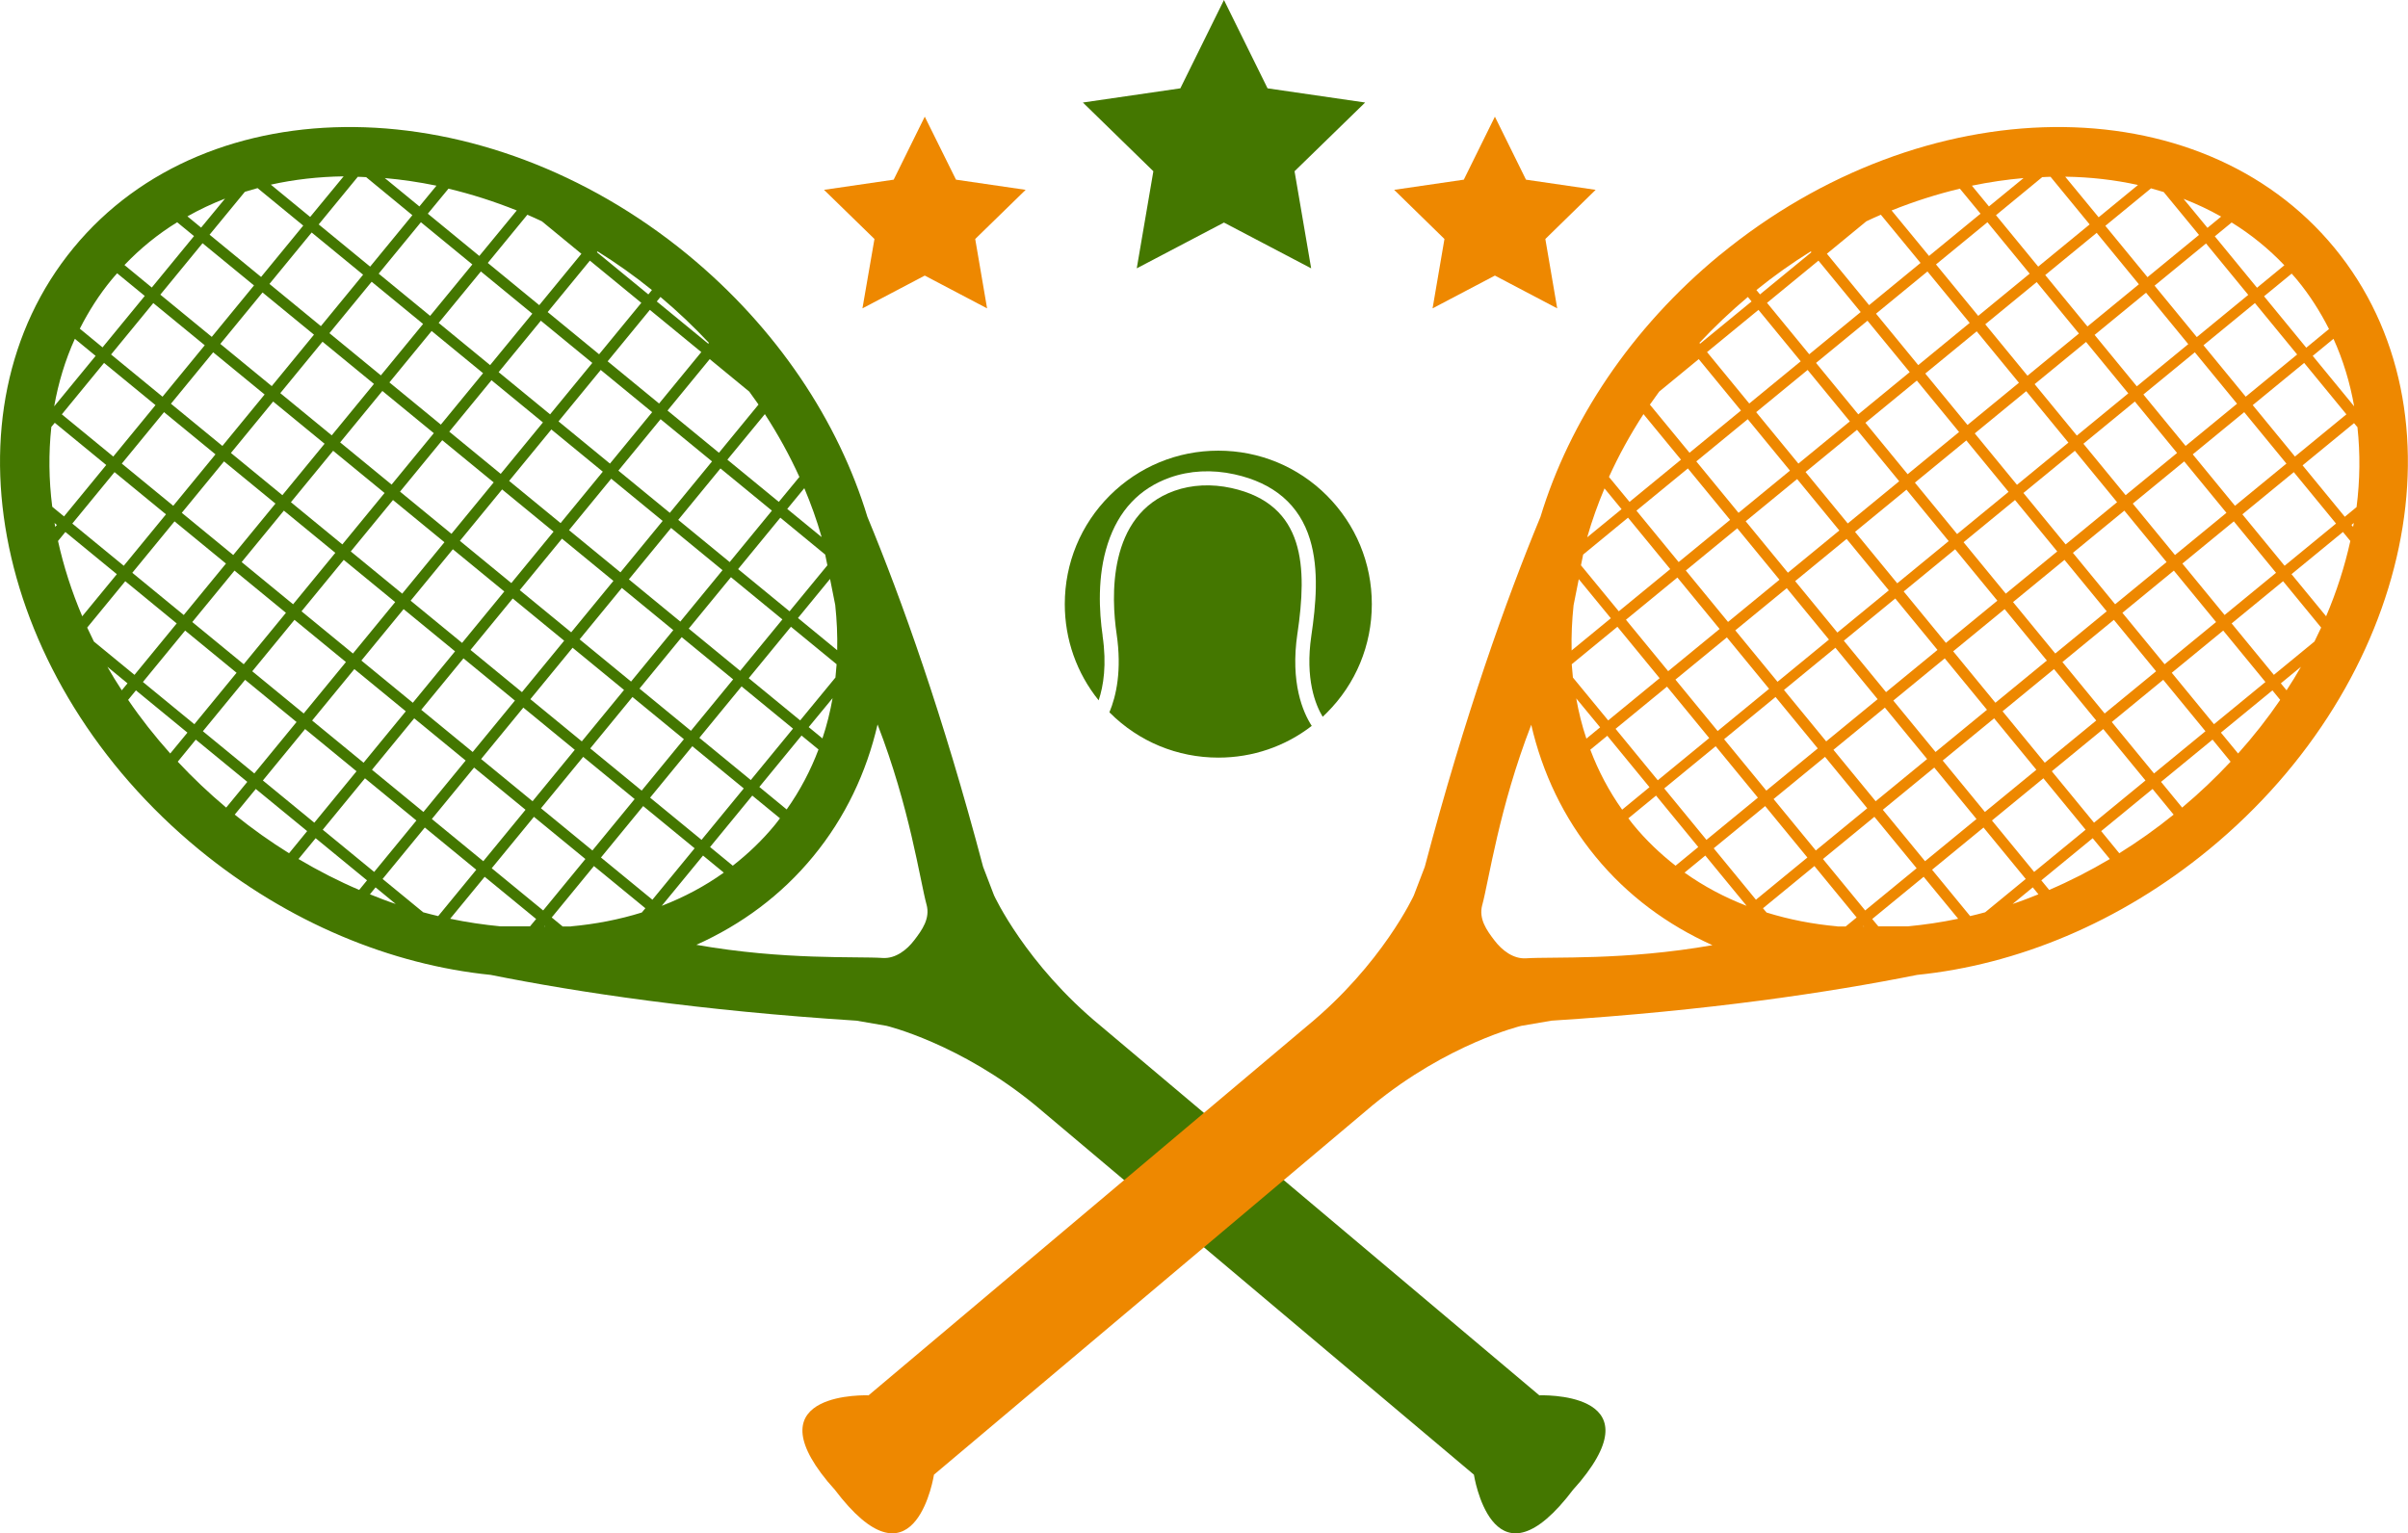 <?xml version="1.0" encoding="UTF-8"?>
<svg version="1.1" viewBox="0 0 208.76 132.97" xmlns="http://www.w3.org/2000/svg">
 <rect x="-15.776" y="-12.396" width="246.22" height="158.32" fill="none" style="paint-order:stroke markers fill"/>
 <g stroke-width="0px">
  <polygon points="93.88 8.89 102.33 7.66 106.11 0 109.89 7.66 118.35 8.89 112.23 14.85 113.67 23.27 106.11 19.3 98.55 23.27 99.99 14.85" fill="#470"/>
  <polygon transform="matrix(1.225,0,0,1.225,-15.574,-4.142)" points="82.57 25.21 78.16 22.89 73.75 25.21 74.6 20.3 71.03 16.82 75.96 16.1 78.16 11.64 80.37 16.1 85.3 16.82 81.73 20.3" fill="#EE8800"/>
  <polygon transform="matrix(1.225,0,0,1.225,-31.574,-4.142)" points="135.98 25.21 131.57 22.89 127.16 25.21 128 20.3 124.44 16.82 129.37 16.1 131.57 11.64 133.77 16.1 138.7 16.82 135.14 20.3" fill="#EE8800"/>
  <path d="m59.64 22.1c-17.69-14.54-41.59-14.81-53.27-0.6-11.7 14.22-6.82 37.61 10.87 52.16 7.76 6.38 16.71 10.01 25.3 10.88 7.64 1.53 18.13 3.1 31.71 3.97l2.62 0.45s6.37 1.53 12.89 6.89l38.02 32.03s1.53 9.92 8.01 2.05c0.21-0.26 0.41-0.51 0.59-0.75 0.2-0.22 0.41-0.46 0.63-0.72 6.47-7.87-3.56-7.46-3.56-7.46l-38.02-32.03c-6.52-5.36-9.25-11.32-9.25-11.32l-0.95-2.48c-3.48-13.16-7.05-23.15-10.03-30.35-2.51-8.26-7.81-16.34-15.56-22.72zm-35.96 12.72 4.46 3.66-3.66 4.46-4.46-3.66zm-4.4 3.85-4.46-3.66 3.66-4.46 4.46 3.66zm9.6 0.42 4.46 3.66-3.66 4.46-4.46-3.66zm5.19 4.27 4.46 3.66-3.66 4.46-4.46-3.66zm5.19 4.27 4.46 3.66-3.66 4.46-4.46-3.66zm5.19 4.27 4.46 3.66-3.66 4.46-4.46-3.66zm5.19 4.27 4.46 3.66-3.66 4.46-4.46-3.66zm5.19 4.27 4.46 3.66-3.66 4.46-4.46-3.66zm5.19 4.27 4.46 3.66-3.66 4.46-4.46-3.66zm-42.27-34.77-3.66 4.46-4.46-3.66 3.66-4.46zm-3.53 5.8 4.46 3.66-3.66 4.46-4.46-3.66zm-4.4 3.85-4.46-3.66 3.66-4.46 4.46 3.66zm9.6 0.42 4.46 3.66-3.66 4.46-4.46-3.66zm5.19 4.27 4.46 3.66-3.66 4.46-4.46-3.66zm5.19 4.27 4.46 3.66-3.66 4.46-4.46-3.66zm5.19 4.27 4.46 3.66-3.66 4.46-4.46-3.66zm5.19 4.27 4.46 3.66-3.66 4.46-4.46-3.66zm5.19 4.27 4.46 3.66-3.66 4.46-4.46-3.66zm5.19 4.27 4.46 3.66-3.66 4.46-4.46-3.66zm-45.86-30.41c0.36-2.03 0.95-3.99 1.79-5.84l1.8 1.48-3.58 4.36zm47.4 39.14 3.66-4.46 4.46 3.66-3.66 4.46zm-2.6 5.98h-0.72l-0.95-0.78 3.66-4.46 4.46 3.66-0.31 0.37c-1.96 0.61-4.02 1.01-6.14 1.2zm-2.23 0h-0.08s0.03-0.04 0.03-0.04zm-12.96-1.95c-0.75-0.25-1.5-0.54-2.24-0.84l0.49-0.6zm2.38 0.72-3.52-2.89 3.66-4.46 4.46 3.66-3.3 4.02c-0.43-0.1-0.86-0.21-1.3-0.33zm-15.44-20.16 4.46 3.66-3.66 4.46-4.46-3.66zm-4.4 3.85-4.46-3.66 3.66-4.46 4.46 3.66zm9.6 0.42 4.46 3.66-3.66 4.46-4.46-3.66zm5.19 4.27 4.46 3.66-3.66 4.46-4.46-3.66zm-11.31-18.01 4.46 3.66-3.66 4.46-4.46-3.66zm-4.4 3.85-4.46-3.66 3.66-4.46 4.46 3.66zm9.6 0.42 4.46 3.66-3.66 4.46-4.46-3.66zm5.19 4.27 4.46 3.66-3.66 4.46-4.46-3.66zm5.19 4.27 4.46 3.66-3.66 4.46-4.46-3.66zm5.19 4.27 4.46 3.66-3.66 4.46-4.46-3.66zm5.19 4.27 4.46 3.66-3.66 4.46-4.46-3.66zm-31.9-26.23-3.66 4.46-4.46-3.66 3.66-4.46zm-9.46 0.92-0.14 0.17c-0.02-0.11-0.04-0.23-0.06-0.34zm0.74 0.61 4.46 3.66-3 3.65c-0.92-2.16-1.62-4.35-2.1-6.53zm1.89 8.29 3.3-4.02 4.46 3.66-3.66 4.46-3.52-2.89c-0.2-0.4-0.39-0.8-0.58-1.21zm3.49 4.84-0.49 0.6c-0.44-0.67-0.86-1.35-1.25-2.04l1.75 1.44zm0.74 0.61 4.46 3.66-1.49 1.81c-1.34-1.5-2.56-3.05-3.65-4.65l0.68-0.83zm5.19 4.27 4.46 3.66-1.83 2.23c-1.5-1.26-2.9-2.59-4.2-3.98l1.57-1.92zm5.19 4.27 4.46 3.66-1.57 1.92c-1.61-1-3.19-2.12-4.71-3.35l1.83-2.23zm5.19 4.27 4.46 3.66-0.68 0.83c-1.78-0.76-3.54-1.66-5.26-2.68l1.49-1.81zm11.66 7 3-3.65 4.46 3.66-0.53 0.64h-2.55c-1.45-0.14-2.91-0.35-4.37-0.66zm21.93-5.49 1.8 1.48c-1.65 1.18-3.46 2.14-5.38 2.88zm0.61-0.74 3.66-4.46 2.4 1.97c-0.15 0.19-0.28 0.38-0.44 0.57-1.09 1.33-2.32 2.5-3.65 3.54zm-23.72-57.35-1.48 1.8-3-2.46c1.48 0.13 2.98 0.35 4.48 0.66zm31.47 25.25-1.79 2.17-4.46-3.66 3.25-3.95c1.15 1.77 2.15 3.59 2.99 5.44zm-3.55-6.27-3.43 4.18-4.46-3.66 3.66-4.46 3.43 2.82c0.27 0.37 0.54 0.75 0.8 1.12zm-9.42-8.21 4.46 3.66-3.66 4.46-4.46-3.66zm-4.4 3.85-4.46-3.66 3.66-4.46 4.46 3.66zm9.46-0.92-4.46-3.66 0.32-0.39c1.5 1.26 2.9 2.59 4.2 3.98zm-5.19-4.27-4.46-3.66 0.06-0.07c1.61 1 3.19 2.12 4.71 3.35l-0.32 0.39zm-5.8-3.53-3.66 4.46-4.46-3.66 3.43-4.18c0.42 0.18 0.84 0.37 1.26 0.57l3.43 2.82zm-8.86 0.19-4.46-3.66 1.79-2.17c1.98 0.47 3.95 1.1 5.92 1.89l-3.25 3.95zm-9.82-6.84 4.02 3.31-3.66 4.46-4.46-3.66 3.39-4.13c0.23 0 0.47 0.02 0.7 0.03zm40 33.67-3.28 3.99-4.46-3.66 3.66-4.46 3.89 3.2zm-30.04-25.48 4.46 3.66-3.66 4.46-4.46-3.66zm-4.4 3.85-4.46-3.66 3.66-4.46 4.46 3.66zm9.6 0.42 4.46 3.66-3.66 4.46-4.46-3.66zm5.19 4.27 4.46 3.66-3.66 4.46-4.46-3.66zm5.19 4.27 4.46 3.66-3.66 4.46-4.46-3.66zm5.19 4.27 4.46 3.66-3.66 4.46-4.46-3.66zm9.97 18.13-3.06 3.72-4.46-3.66 3.66-4.46 3.96 3.25c-0.03 0.38-0.06 0.76-0.1 1.14zm-40.21-34.32 4.46 3.66-3.66 4.46-4.46-3.66zm-4.4 3.85-4.46-3.66 3.66-4.46 4.46 3.66zm9.6 0.42 4.46 3.66-3.66 4.46-4.46-3.66zm5.19 4.27 4.46 3.66-3.66 4.46-4.46-3.66zm5.19 4.27 4.46 3.66-3.66 4.46-4.46-3.66zm5.19 4.27 4.46 3.66-3.66 4.46-4.46-3.66zm5.19 4.27 4.46 3.66-3.66 4.46-4.46-3.66zm5.19 4.27 4.46 3.66-3.66 4.46-4.46-3.66zm-40.74-26.04-4.46-3.66 3.06-3.72c0.36-0.11 0.73-0.22 1.1-0.32l3.96 3.25-3.66 4.46zm-5.19-4.27-1.19-0.98c1.04-0.59 2.13-1.1 3.26-1.54l-2.07 2.51zm5.32 5.62 4.46 3.66-3.66 4.46-4.46-3.66zm-4.4 3.85-4.46-3.66 3.66-4.46 4.46 3.66zm9.6 0.42 4.46 3.66-3.66 4.46-4.46-3.66zm5.19 4.27 4.46 3.66-3.66 4.46-4.46-3.66zm5.19 4.27 4.46 3.66-3.66 4.46-4.46-3.66zm5.19 4.27 4.46 3.66-3.66 4.46-4.46-3.66zm5.19 4.27 4.46 3.66-3.66 4.46-4.46-3.66zm5.19 4.27 4.46 3.66-3.66 4.46-4.46-3.66zm5.19 4.27 4.46 3.66-3.66 4.46-4.46-3.66zm5.19 4.27 4.46 3.66-3.66 4.46-4.46-3.66zm-51.13-34.59-2.37-1.95c1.37-1.44 2.9-2.68 4.57-3.71l1.46 1.2zm56.34 38.86 1.46 1.2c-0.69 1.83-1.61 3.58-2.76 5.2l-2.37-1.95 3.66-4.46zm0.61-0.74 2.07-2.51c-0.21 1.19-0.5 2.36-0.88 3.49zm2.48-6.66-3.41-2.8 2.78-3.39 0.45 2.26c0.14 1.32 0.2 2.63 0.17 3.93zm-1.35-9.81-2.99-2.45 1.48-1.8c0.58 1.38 1.08 2.77 1.48 4.17l0.02 0.09zm-41.45-31.29-2.9 3.52-3.41-2.8c2.02-0.45 4.14-0.69 6.3-0.72zm-19.64 8.4 2.4 1.97-3.66 4.46-1.97-1.62c0.76-1.5 1.67-2.94 2.77-4.27 0.15-0.19 0.32-0.36 0.47-0.54zm-5.71 13.34 0.31-0.37 4.46 3.66-3.66 4.46-1.02-0.84c-0.3-2.34-0.32-4.66-0.08-6.9zm75.89 41.42c0.32 1.2-0.38 2.18-1.07 3.08-0.64 0.84-1.62 1.61-2.73 1.54-2.22-0.15-8.56 0.2-16.16-1.14 3.9-1.75 7.37-4.3 10.14-7.68 2.77-3.37 4.61-7.27 5.57-11.43 2.79 7.2 3.67 13.49 4.25 15.64z" fill="#470"/>
  <path d="m149.12 22.1c17.69-14.54 41.59-14.81 53.27-0.6 11.69 14.22 6.81 37.61-10.88 52.16-7.76 6.38-16.7 10.01-25.3 10.88-7.64 1.53-18.13 3.1-31.71 3.97l-2.62 0.45s-6.37 1.53-12.89 6.89l-38.02 32.03s-1.53 9.92-8.01 2.05c-0.21-0.26-0.41-0.51-0.59-0.75-0.2-0.22-0.41-0.46-0.63-0.72-6.47-7.87 3.56-7.46 3.56-7.46l38.02-32.03c6.52-5.36 9.25-11.32 9.25-11.32l0.95-2.48c3.48-13.16 7.05-23.15 10.03-30.35 2.51-8.26 7.81-16.34 15.56-22.72zm35.96 12.72-4.46 3.66 3.66 4.46 4.46-3.66zm4.4 3.85 4.46-3.66-3.66-4.46-4.46 3.66zm-9.6 0.42-4.46 3.66 3.66 4.46 4.46-3.66zm-5.19 4.27-4.46 3.66 3.66 4.46 4.46-3.66zm-5.19 4.27-4.46 3.66 3.66 4.46 4.46-3.66zm-5.19 4.27-4.46 3.66 3.66 4.46 4.46-3.66zm-5.19 4.27-4.46 3.66 3.66 4.46 4.46-3.66zm-5.19 4.27-4.46 3.66 3.66 4.46 4.46-3.66zm-5.19 4.27-4.46 3.66 3.66 4.46 4.46-3.66zm42.29-34.77 3.66 4.46 4.46-3.66-3.66-4.46zm3.53 5.8-4.46 3.66 3.66 4.46 4.46-3.66zm4.4 3.85 4.46-3.66-3.66-4.46-4.46 3.66zm-9.6 0.42-4.46 3.66 3.66 4.46 4.46-3.66zm-5.19 4.27-4.46 3.66 3.66 4.46 4.46-3.66zm-5.19 4.27-4.46 3.66 3.66 4.46 4.46-3.66zm-5.19 4.27-4.46 3.66 3.66 4.46 4.46-3.66zm-5.19 4.27-4.46 3.66 3.66 4.46 4.46-3.66zm-5.19 4.27-4.46 3.66 3.66 4.46 4.46-3.66zm-5.19 4.27-4.46 3.66 3.66 4.46 4.46-3.66zm45.87-30.41c-0.36-2.03-0.95-3.99-1.79-5.84l-1.8 1.48 3.58 4.36zm-47.4 39.14-3.66-4.46-4.46 3.66 3.66 4.46zm2.6 5.98h0.72l0.95-0.78-3.66-4.46-4.46 3.66 0.31 0.37c1.96 0.61 4.02 1.01 6.14 1.2zm2.23 0h0.08s-0.03-0.04-0.03-0.04zm12.96-1.95c0.75-0.25 1.5-0.54 2.24-0.84l-0.49-0.6zm-2.38 0.72 3.52-2.89-3.66-4.46-4.46 3.66 3.3 4.02c0.43-0.1 0.86-0.21 1.3-0.33zm15.44-20.16-4.46 3.66 3.66 4.46 4.46-3.66zm4.4 3.85 4.46-3.66-3.66-4.46-4.46 3.66zm-9.6 0.42-4.46 3.66 3.66 4.46 4.46-3.66zm-5.19 4.27-4.46 3.66 3.66 4.46 4.46-3.66zm11.31-18.01-4.46 3.66 3.66 4.46 4.46-3.66zm4.4 3.85 4.46-3.66-3.66-4.46-4.46 3.66zm-9.6 0.42-4.46 3.66 3.66 4.46 4.46-3.66zm-5.19 4.27-4.46 3.66 3.66 4.46 4.46-3.66zm-5.19 4.27-4.46 3.66 3.66 4.46 4.46-3.66zm-5.19 4.27-4.46 3.66 3.66 4.46 4.46-3.66zm-5.19 4.27-4.46 3.66 3.66 4.46 4.46-3.66zm31.9-26.23 3.66 4.46 4.46-3.66-3.66-4.46zm9.46 0.92 0.14 0.17c0.02-0.11 0.04-0.23 0.06-0.34zm-0.74 0.61-4.46 3.66 3 3.65c0.92-2.16 1.62-4.35 2.1-6.53zm-1.89 8.29-3.3-4.02-4.46 3.66 3.66 4.46 3.52-2.89c0.2-0.4 0.39-0.8 0.58-1.21zm-3.49 4.84 0.49 0.6c0.44-0.67 0.86-1.35 1.25-2.04l-1.75 1.44zm-0.74 0.61-4.46 3.66 1.49 1.81c1.34-1.5 2.56-3.05 3.65-4.65l-0.68-0.83zm-5.19 4.27-4.46 3.66 1.83 2.23c1.5-1.26 2.9-2.59 4.2-3.98l-1.57-1.92zm-5.19 4.27-4.46 3.66 1.57 1.92c1.61-1 3.19-2.12 4.71-3.35l-1.83-2.23zm-5.19 4.27-4.46 3.66 0.68 0.83c1.78-0.76 3.54-1.66 5.26-2.68l-1.49-1.81zm-11.66 7-3-3.65-4.46 3.66 0.53 0.64h2.55c1.45-0.14 2.91-0.35 4.37-0.66zm-21.93-5.49-1.8 1.48c1.66 1.18 3.46 2.14 5.38 2.88zm-0.61-0.74-3.66-4.46-2.4 1.97c0.15 0.19 0.28 0.38 0.44 0.57 1.09 1.33 2.32 2.5 3.65 3.54zm23.72-57.35 1.48 1.8 3-2.46c-1.48 0.13-2.98 0.35-4.48 0.66zm-31.47 25.25 1.79 2.17 4.46-3.66-3.25-3.95c-1.15 1.77-2.15 3.59-2.99 5.44zm3.55-6.27 3.44 4.18 4.46-3.66-3.66-4.46-3.43 2.82c-0.27 0.37-0.54 0.75-0.8 1.12zm9.42-8.21-4.46 3.66 3.66 4.46 4.46-3.66zm4.4 3.85 4.46-3.66-3.66-4.46-4.46 3.66zm-9.46-0.92 4.46-3.66-0.32-0.39c-1.5 1.26-2.9 2.59-4.2 3.98zm5.19-4.27 4.46-3.66-0.06-0.07c-1.61 1-3.19 2.12-4.71 3.35l0.32 0.39zm5.8-3.53 3.66 4.46 4.46-3.66-3.44-4.18c-0.42 0.18-0.84 0.37-1.26 0.57l-3.43 2.82zm8.86 0.19 4.46-3.66-1.79-2.17c-1.97 0.47-3.95 1.1-5.92 1.89l3.25 3.95zm9.82-6.84-4.02 3.31 3.66 4.46 4.46-3.66-3.39-4.13c-0.23 0-0.47 0.02-0.7 0.03zm-40 33.67 3.28 3.99 4.46-3.66-3.66-4.46-3.89 3.2zm30.04-25.48-4.46 3.66 3.66 4.46 4.46-3.66zm4.4 3.85 4.46-3.66-3.66-4.46-4.46 3.66zm-9.6 0.42-4.46 3.66 3.66 4.46 4.46-3.66zm-5.19 4.27-4.46 3.66 3.66 4.46 4.46-3.66zm-5.19 4.27-4.46 3.66 3.66 4.46 4.46-3.66zm-5.19 4.27-4.46 3.66 3.66 4.46 4.46-3.66zm-9.97 18.13 3.06 3.72 4.46-3.66-3.66-4.46-3.96 3.25c0.03 0.38 0.06 0.76 0.1 1.14zm40.21-34.29-4.46 3.66 3.66 4.46 4.46-3.66zm4.4 3.85 4.46-3.66-3.66-4.46-4.46 3.66zm-9.6 0.42-4.46 3.66 3.66 4.46 4.46-3.66zm-5.19 4.27-4.46 3.66 3.66 4.46 4.46-3.66zm-5.19 4.27-4.46 3.66 3.66 4.46 4.46-3.66zm-5.19 4.27-4.46 3.66 3.66 4.46 4.46-3.66zm-5.19 4.27-4.46 3.66 3.66 4.46 4.46-3.66zm-5.19 4.27-4.46 3.66 3.66 4.46 4.46-3.66zm40.76-26.05 4.46-3.66-3.06-3.72c-0.36-0.11-0.73-0.22-1.1-0.32l-3.96 3.25 3.66 4.46zm5.19-4.27 1.19-0.98c-1.04-0.59-2.13-1.1-3.26-1.54l2.07 2.51zm-5.32 5.62-4.46 3.66 3.66 4.46 4.46-3.66zm4.4 3.85 4.46-3.66-3.66-4.46-4.46 3.66zm-9.6 0.42-4.46 3.66 3.66 4.46 4.46-3.66zm-5.19 4.27-4.46 3.66 3.66 4.46 4.46-3.66zm-5.19 4.27-4.46 3.66 3.66 4.46 4.46-3.66zm-5.19 4.27-4.46 3.66 3.66 4.46 4.46-3.66zm-5.19 4.27-4.46 3.66 3.66 4.46 4.46-3.66zm-5.19 4.27-4.46 3.66 3.66 4.46 4.46-3.66zm-5.19 4.27-4.46 3.66 3.66 4.46 4.46-3.66zm-5.19 4.27-4.46 3.66 3.66 4.46 4.46-3.66zm51.15-34.59 2.37-1.95c-1.37-1.44-2.9-2.68-4.57-3.71l-1.46 1.2zm-56.34 38.86-1.46 1.2c0.69 1.83 1.61 3.58 2.76 5.2l2.37-1.95-3.66-4.46zm-0.61-0.74-2.07-2.51c0.21 1.19 0.5 2.36 0.88 3.49zm-2.48-6.66 3.41-2.8-2.78-3.39-0.45 2.26c-0.14 1.32-0.2 2.63-0.17 3.93zm1.35-9.81 2.99-2.45-1.48-1.8c-0.58 1.38-1.08 2.77-1.48 4.17l-0.02 0.09zm41.45-31.28 2.9 3.52 3.41-2.8c-2.02-0.45-4.14-0.69-6.3-0.72zm19.64 8.4-2.4 1.97 3.66 4.46 1.97-1.62c-0.76-1.5-1.67-2.94-2.77-4.27-0.15-0.19-0.32-0.36-0.47-0.54zm5.71 13.34-0.31-0.37-4.46 3.66 3.66 4.46 1.02-0.84c0.3-2.34 0.32-4.66 0.08-6.9zm-75.89 41.42c-0.32 1.2 0.38 2.18 1.07 3.08 0.64 0.84 1.62 1.61 2.73 1.54 2.22-0.15 8.56 0.2 16.16-1.14-3.9-1.75-7.37-4.3-10.14-7.68-2.77-3.37-4.61-7.27-5.57-11.43-2.79 7.2-3.67 13.49-4.25 15.64z" fill="#EE8800"/>
  <path d="m112.48 54.945c0.843-5.723 0.728-11.207-5.732-12.626-1.712-0.373-3.416-0.293-4.925 0.24-5.865 2.085-5.466 9.352-5.022 12.387 0.47 3.186-0.027 5.404-0.621 6.823 0.009 0.009 0.018 0.027 0.035 0.035 2.511 2.511 5.856 3.895 9.414 3.895 2.964 0 5.785-0.967 8.092-2.751-0.763-1.18-1.872-3.727-1.242-8.012z" fill="#470"/>
  <path d="m95.593 55.132c-0.302-2.085-0.479-5.155 0.444-7.986 0.932-2.866 2.742-4.792 5.386-5.732 1.721-0.612 3.656-0.71 5.59-0.284 3.443 0.754 5.652 2.662 6.557 5.652 0.799 2.626 0.506 5.697 0.115 8.35-0.55 3.744 0.355 5.989 0.985 7.027 0.124-0.115 0.248-0.231 0.364-0.355 2.511-2.511 3.895-5.856 3.895-9.414s-1.384-6.894-3.895-9.414c-2.511-2.511-5.856-3.895-9.414-3.895s-6.894 1.384-9.414 3.895c-2.511 2.511-3.895 5.856-3.895 9.414 0 3.07 1.038 5.989 2.937 8.341 0.417-1.251 0.71-3.088 0.337-5.608z" fill="#470"/>
 </g>
</svg>
